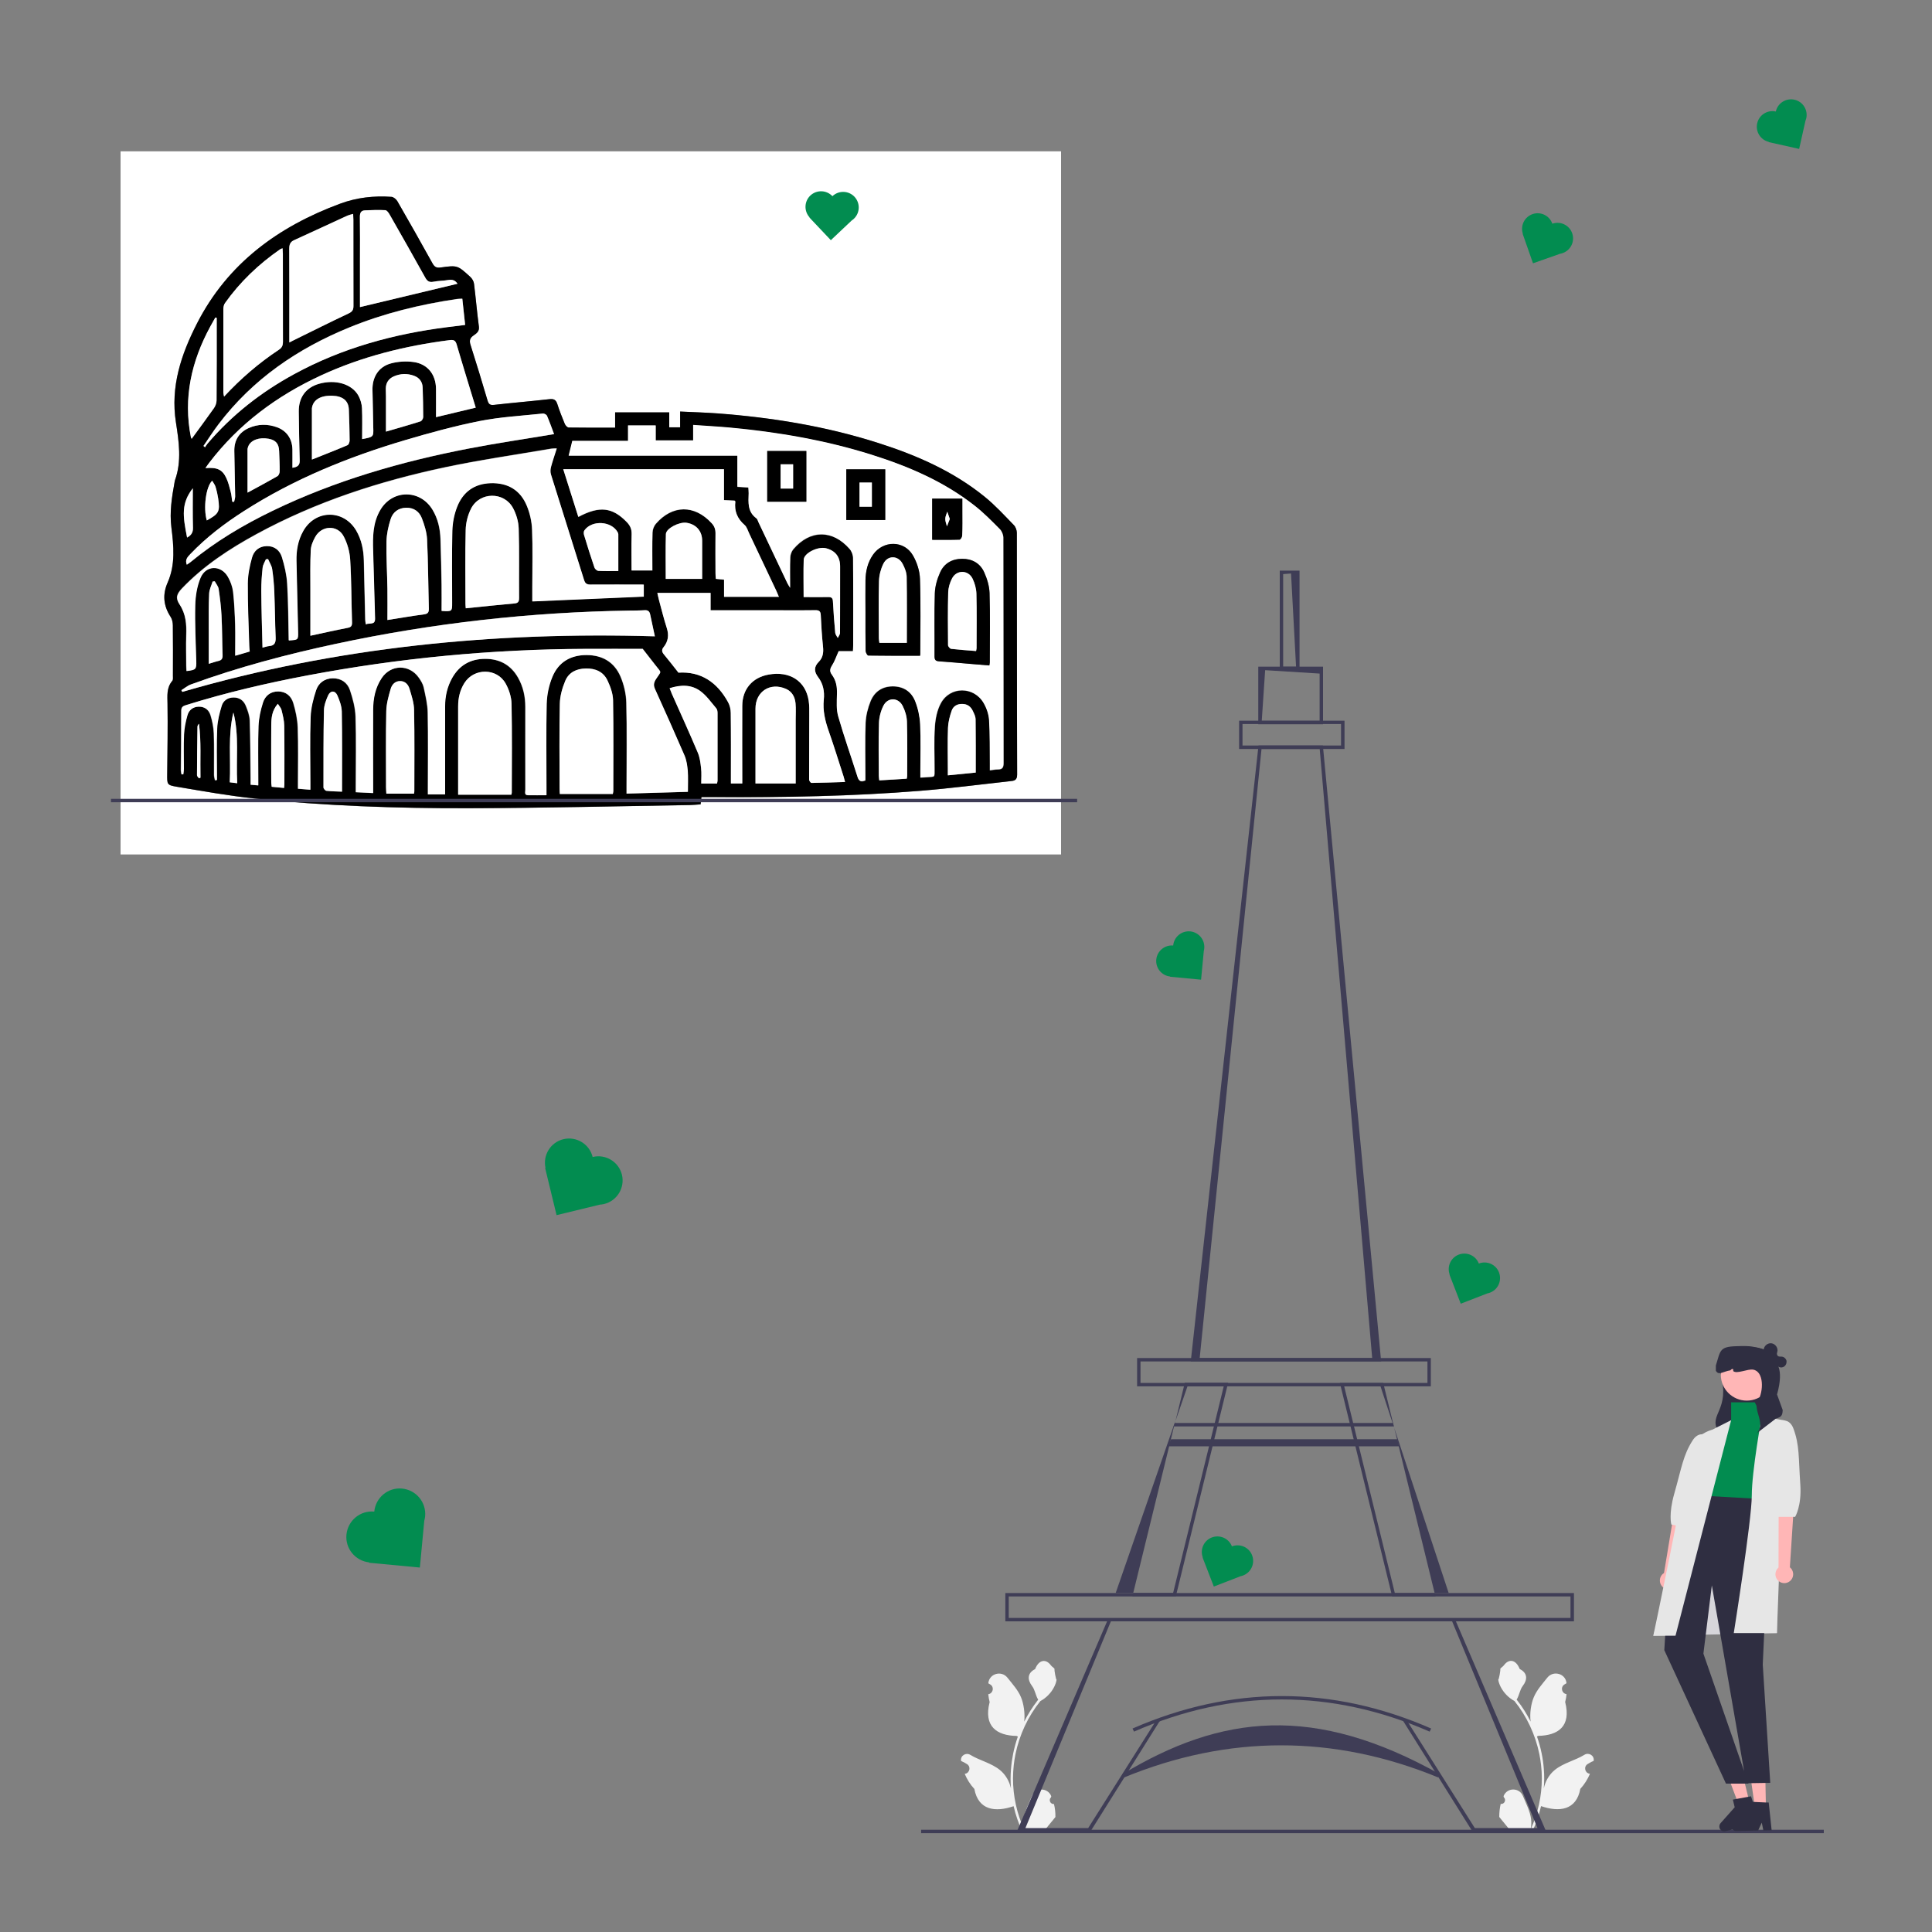 <?xml version="1.0" encoding="UTF-8"?>
<svg id="Layer_1" data-name="Layer 1" xmlns="http://www.w3.org/2000/svg" width="250" height="250" viewBox="0 0 250 250">
  <rect x="0" y="0" width="250" height="250" fill="#808080" stroke="none"/>
  <defs>
    <style>
      .cls-1 {
        fill: #000;
      }

      .cls-1, .cls-2, .cls-3, .cls-4, .cls-5, .cls-6, .cls-7, .cls-8, .cls-9 {
        stroke-width: 0px;
      }

      .cls-2 {
        fill: #3f3d56;
      }

      .cls-3 {
        fill: #f2f2f2;
      }

      .cls-4 {
        fill: #d6d5da;
      }

      .cls-5 {
        fill: #2f2e41;
      }

      .cls-6 {
        fill: #e6e6e6;
      }

      .cls-7 {
        fill: #028c50;
      }

      .cls-8 {
        fill: #ffb6b6;
      }

      .cls-9 {
        fill: #fff;
      }
    </style>
  </defs>
  <g>
    <path class="cls-9" d="M15.6,110.57V19.58h121.7v90.99H15.6ZM79.6,55.35c-2.07,0-4.04.01-6.02-.02-.17,0-.42-.26-.5-.46-.35-.85-.7-1.7-.97-2.58-.18-.56-.46-.7-1.03-.63-2.39.27-4.78.47-7.17.74-.52.06-.69-.11-.83-.57-.71-2.39-1.43-4.78-2.19-7.16-.17-.55-.13-.9.36-1.24.38-.27.8-.52.71-1.17-.24-1.84-.39-3.7-.63-5.54-.04-.31-.24-.66-.48-.88-1.65-1.51-1.66-1.52-3.84-1.22-.53.07-.79-.07-1.05-.53-1.49-2.7-3.01-5.38-4.55-8.05-.15-.26-.49-.54-.76-.56-2.27-.15-4.48.09-6.66.89-8.02,2.97-14.54,7.74-18.5,15.48-2.05,3.99-3.46,8.16-2.73,12.82.38,2.46.77,4.99-.12,7.47-.03.09-.05.18-.06.28-.35,1.93-.65,3.85-.41,5.82.3,2.41.54,4.82-.48,7.14-.68,1.55-.55,3,.37,4.43.2.31.29.74.3,1.12.03,2.17.02,4.33.01,6.5,0,.23.05.54-.08.68-.77.9-.63,1.93-.62,3,.04,3.01-.01,6.03-.04,9.04-.02,1.37-.05,1.45,1.29,1.67,3.32.55,6.64,1.15,9.98,1.51,9.19.97,18.42,1.28,27.65,1.26,9.56-.02,19.12-.26,28.68-.41.48,0,.96-.06,1.42-.09.05-.38.08-.65.11-.94.67,0,1.28,0,1.89,0,8.81.05,17.62-.1,26.4-.81,3.89-.32,7.77-.83,11.66-1.25.5-.05.9-.09.9-.84-.03-10.43-.02-20.86-.04-31.29,0-.34-.15-.77-.38-1-1.23-1.26-2.43-2.58-3.79-3.68-4.09-3.31-8.83-5.37-13.79-6.96-6.77-2.15-13.73-3.29-20.79-3.82-1.57-.12-3.14-.16-4.82-.24v2.04h-1.41v-1.93h-7v1.99Z"/>
    <path class="cls-1" d="M79.6,55.35v-1.99h7v1.93h1.41v-2.04c1.68.08,3.25.13,4.82.24,7.07.53,14.03,1.66,20.79,3.82,4.97,1.58,9.71,3.65,13.79,6.96,1.36,1.1,2.56,2.42,3.79,3.68.23.24.38.66.38,1,.02,10.43,0,20.86.04,31.29,0,.75-.41.79-.9.84-3.88.43-7.76.94-11.66,1.25-8.78.71-17.59.86-26.4.81-.61,0-1.22,0-1.89,0-.04.29-.07.56-.11.94-.46.03-.94.08-1.42.09-9.56.15-19.12.39-28.68.41-9.23.02-18.46-.29-27.65-1.26-3.34-.35-6.66-.95-9.98-1.51-1.34-.22-1.3-.3-1.29-1.67.03-3.01.09-6.03.04-9.04-.01-1.07-.15-2.1.62-3,.12-.14.08-.45.08-.68,0-2.17.02-4.33-.01-6.5,0-.38-.09-.81-.3-1.12-.92-1.42-1.06-2.87-.37-4.43,1.02-2.32.78-4.73.48-7.14-.25-1.97.06-3.9.41-5.82.02-.09.03-.19.06-.28.89-2.47.5-5,.12-7.47-.73-4.66.69-8.82,2.73-12.82,3.97-7.75,10.49-12.51,18.5-15.48,2.17-.81,4.38-1.05,6.66-.89.27.02.61.31.76.56,1.54,2.67,3.06,5.36,4.55,8.05.26.47.52.61,1.05.53,2.18-.3,2.19-.29,3.84,1.22.24.22.44.57.48.88.23,1.84.38,3.7.63,5.54.09.65-.33.9-.71,1.17-.49.34-.54.7-.36,1.24.76,2.38,1.48,4.76,2.19,7.16.14.46.31.63.83.57,2.39-.27,4.78-.47,7.17-.74.57-.06.85.07,1.03.63.28.87.62,1.73.97,2.58.08.19.33.46.5.46,1.98.03,3.95.02,6.02.02ZM128.08,99.71c.42-.05.74-.12,1.06-.12.57,0,.74-.23.74-.81-.02-9.72,0-19.45-.03-29.17,0-.38-.18-.85-.45-1.11-1.04-1.05-2.09-2.12-3.25-3.03-3.98-3.13-8.56-5.09-13.35-6.6-5.98-1.88-12.12-2.93-18.35-3.51-1.54-.14-3.09-.22-4.73-.34v2h-4.85v-1.94h-3.58v2h-7.21c-.16.66-.31,1.24-.47,1.91h21.83v4.03c.51.03.95.06,1.42.09.01.28.04.51.04.74-.04,1.2-.16,2.41,1,3.25.14.1.18.32.26.49,1.25,2.64,2.5,5.28,3.75,7.91.07.15.17.28.35.59,0-1.45-.03-2.7.02-3.94.01-.36.17-.79.4-1.06,2.16-2.54,5.07-2.56,7.28-.03.26.3.44.78.45,1.18.03,3.77.02,7.53.02,11.3,0,.23-.02.45-.04.75h-1.84c-.33.73-.52,1.34-.86,1.85-.29.44-.33.78-.02,1.2.56.75.69,1.6.66,2.53-.03.96-.1,1.97.16,2.87.75,2.62,1.67,5.2,2.49,7.8.18.57.44.71,1.02.47,0-.24,0-.5,0-.75,0-2.24-.06-4.48.03-6.71.04-.94.28-1.91.64-2.79.5-1.23,1.49-1.92,2.87-1.92,1.4,0,2.43.7,2.92,1.96.36.92.58,1.95.63,2.94.09,2.02.03,4.05.03,6.07v.84c.31-.02.54-.03.77-.05,1.18-.1,1.05.1,1.06-1.1,0-1.81-.08-3.63.04-5.44.07-1.03.28-2.14.77-3.03,1.2-2.23,4.28-2.22,5.55-.02.38.65.65,1.44.7,2.19.12,1.88.07,3.76.1,5.65,0,.27,0,.55,0,.9ZM83.18,83.97c-2.32,0-4.91,0-7.5,0-12.09.05-24.07,1.19-35.95,3.44-5.28,1-10.5,2.22-15.63,3.82-.37.12-.67.21-.67.73,0,2.57-.04,5.13-.05,7.7,0,.18.05.37.08.55.08,0,.15,0,.23,0,.02-.23.07-.47.07-.7,0-1.48-.05-2.97.02-4.45.04-.83.21-1.68.44-2.48.19-.67.71-1.11,1.46-1.13.79-.02,1.33.42,1.54,1.12.23.75.39,1.55.42,2.34.06,1.79.01,3.58.03,5.37,0,.23.08.47.12.7.08-.01.17-.02.25-.04,0-.24,0-.49,0-.73,0-1.98-.06-3.96.03-5.93.05-.99.3-1.99.59-2.95.2-.66.78-1.06,1.52-1.07.77-.01,1.32.39,1.6,1.07.24.6.48,1.25.51,1.89.09,2.49.08,4.99.11,7.48,0,.27,0,.54,0,.85.37.03.64.06.99.09,0-.34,0-.6,0-.85,0-2.28-.06-4.57.03-6.85.04-1.02.27-2.05.58-3.02.28-.88.97-1.45,1.97-1.44,1.01,0,1.68.6,1.95,1.48.31,1.02.54,2.1.58,3.17.08,2.37.03,4.76.03,7.13,0,.25,0,.51,0,.81.55.05,1.03.08,1.6.13,0-.36,0-.63,0-.91,0-2.83-.07-5.65.03-8.47.04-1.17.34-2.37.71-3.49.31-.94,1.09-1.54,2.15-1.55,1.09-.02,1.91.55,2.24,1.53.37,1.1.68,2.27.72,3.42.1,2.99.03,5.98.03,8.97,0,.25,0,.51,0,.82.78.04,1.49.07,2.24.11,0-.37,0-.63,0-.89,0-3.3-.01-6.59,0-9.89,0-1.46.29-2.86,1.11-4.1,1.19-1.78,3.58-1.81,4.81-.05.27.38.53.81.63,1.25.23,1.07.5,2.17.52,3.26.07,3.25.02,6.5.02,9.75,0,.27,0,.54,0,.84h2.22c0-.32,0-.59,0-.87,0-3.51,0-7.02,0-10.52,0-1.3.28-2.53.91-3.66.93-1.67,2.38-2.49,4.29-2.49,1.88,0,3.32.8,4.25,2.43.67,1.17.95,2.45.94,3.79,0,3.58,0,7.16,0,10.74,0,.27-.15.68.35.69.77.01,1.54,0,2.38,0,0-.4,0-.68,0-.96,0-3.63-.06-7.25.03-10.88.03-1.17.29-2.4.74-3.48.78-1.89,2.34-2.82,4.41-2.82,2.07,0,3.62.92,4.42,2.81.44,1.04.71,2.21.74,3.34.09,3.62.03,7.25.03,10.88,0,.27,0,.55,0,.9,2.68-.08,5.26-.15,7.93-.23,0-.97.05-1.87-.02-2.75-.05-.66-.16-1.36-.42-1.96-1.23-2.88-2.51-5.73-3.81-8.58-.23-.5-.17-.85.12-1.29.72-1.13.77-.71-.08-1.82-.48-.62-.96-1.23-1.63-2.09ZM37.37,82.85c1.2-.07,1.2-.07,1.18-1.11-.07-3.06-.14-6.12-.21-9.18-.03-1.37.21-2.68.88-3.88,1.57-2.78,5.23-2.81,6.85-.05.7,1.19.96,2.5.99,3.86.06,2.56.12,5.13.18,7.69,0,.18.05.35.08.6.46-.27,1.22.16,1.19-.8-.1-2.92-.15-5.83-.25-8.75-.06-1.83-.04-3.63.93-5.27,1.56-2.65,5.14-2.68,6.74-.05.72,1.18,1,2.48,1.05,3.84.06,1.98.1,3.95.14,5.93.02,1.12,0,2.24,0,3.35,1.36.08,1.36.07,1.36-1.07,0-3.11-.05-6.22.03-9.32.03-1.04.24-2.12.62-3.08.75-1.92,2.2-2.99,4.33-3.06,2.23-.07,3.85.89,4.69,2.93.4.96.64,2.03.68,3.07.1,2.44.03,4.9.03,7.34,0,.65,0,1.31,0,1.96,4.85-.21,9.64-.41,14.42-.62v-1.56c-2.35,0-4.64-.01-6.92,0-.46,0-.66-.15-.8-.58-1.42-4.56-2.87-9.11-4.29-13.67-.09-.29-.07-.65,0-.95.21-.79.48-1.56.75-2.42-.32.02-.56,0-.78.05-4.55.78-9.12,1.44-13.63,2.39-8.51,1.8-16.74,4.47-24.41,8.64-3.53,1.92-6.87,4.11-9.67,7.04-.7.74-.86,1.25-.31,2.08.82,1.24.91,2.56.86,3.97-.05,1.32-.01,2.64,0,3.96,0,.23.02.45.03.68,1.23-.15,1.28-.22,1.26-1.31-.06-2.4-.19-4.8-.13-7.2.03-1.2.23-2.46.69-3.56.7-1.66,2.66-1.67,3.55-.1.33.58.58,1.26.66,1.92.17,1.45.23,2.91.27,4.36.04,1.26,0,2.52,0,3.91.78-.23,1.35-.39,1.88-.55-.02-.3-.05-.53-.06-.76-.07-2.68-.2-5.36-.19-8.05,0-1.11.24-2.24.54-3.32.24-.88.9-1.49,1.91-1.51,1.01-.02,1.7.56,1.97,1.44.34,1.11.61,2.28.68,3.43.15,2.42.14,4.84.2,7.31ZM87.79,87.04c2.92-.18,5.01,1.25,6.42,3.82.23.41.34.93.35,1.4.03,2.75.02,5.51.02,8.26v.86h1.47c0-.29,0-.55,0-.8,0-3.08-.01-6.17,0-9.25.01-2.15,1.3-3.66,3.41-4.04,2.73-.49,4.79.83,5.18,3.37.1.62.08,1.26.08,1.9,0,2.78-.03,5.55-.02,8.33,0,.15.2.42.3.42,1.43-.02,2.85-.07,4.35-.12-.07-.29-.12-.48-.18-.68-.64-1.97-1.25-3.95-1.93-5.9-.47-1.33-.78-2.66-.64-4.07.11-1.07-.08-2.06-.74-2.93-.53-.7-.55-1.33.09-1.97.54-.54.63-1.2.55-1.94-.14-1.36-.24-2.72-.29-4.08-.02-.53-.22-.67-.72-.66-1.43.03-2.86.01-4.29.01-2.8,0-5.6,0-8.41,0-.25,0-.5,0-.84,0v-2.25h-6.89c.08.35.13.62.2.88.33,1.22.64,2.45,1.02,3.66.3.93.19,1.74-.42,2.49-.26.33-.22.61.05.93.63.75,1.22,1.53,1.88,2.36ZM100.79,77.22c-.14-.32-.23-.54-.32-.75-1.17-2.47-2.33-4.94-3.5-7.4-.18-.38-.3-.85-.6-1.11-.95-.82-1.36-1.81-1.2-3.04,0-.03-.05-.07-.1-.12-.42-.02-.86-.04-1.37-.06v-4h-20.8c.66,2.11,1.3,4.13,1.95,6.17,2.75-1.47,4.43-1.26,6.29.69.44.46.63.93.61,1.57-.04,1.55-.01,3.09-.01,4.67h2.69c0-1.68-.03-3.3.02-4.92.01-.38.18-.84.43-1.12,2.14-2.48,5-2.49,7.21-.09.36.39.52.79.51,1.32-.03,1.72-.01,3.44,0,5.16,0,.25.03.49.05.74.38.04.68.07,1.06.1v2.22h7.1ZM23.47,89.31c.04.07.07.15.11.22,19.96-5.81,40.37-7.81,61.15-7.19-.22-1.01-.41-1.93-.61-2.85-.08-.37-.28-.55-.7-.53-.66.04-1.32.04-1.98.05-12.8.19-25.46,1.61-37.98,4.3-6.36,1.36-12.64,3.02-18.75,5.25-.45.16-.83.5-1.25.75ZM61.56,52.75c-.85-2.78-1.68-5.47-2.47-8.18-.16-.53-.39-.62-.9-.56-5.78.74-11.38,2.12-16.68,4.58-5.69,2.63-10.6,6.26-14.43,11.28-.16.21-.3.42-.5.7,1.54-.12,2.2.19,2.72,1.32.25.55.4,1.15.55,1.74.11.42.13.86.2,1.29.08,0,.16.02.24.02.05-.24.14-.48.14-.71-.03-1.95-.08-3.9-.11-5.86-.02-1.39.61-2.41,1.86-2.98,1.18-.53,2.43-.55,3.65-.11,1.27.46,1.98,1.51,2.01,2.87.01.78,0,1.57,0,2.38.74-.1.96-.39.94-.97-.07-2.09-.09-4.19-.12-6.28-.03-1.84.91-3.13,2.63-3.62,2.11-.6,4.25.01,5.09,1.54.26.48.43,1.06.46,1.6.06,1.33.02,2.66.02,4.02,1.48-.28,1.48-.29,1.44-1.49-.05-1.6-.05-3.2-.1-4.8-.06-1.68.76-3.06,2.37-3.5.94-.26,2.01-.32,2.98-.18,1.82.27,2.85,1.62,2.87,3.47.01,1.19,0,2.38,0,3.66,1.81-.43,3.42-.82,5.14-1.23ZM71.7,56.17c-.3-.8-.58-1.59-.91-2.36-.06-.15-.36-.31-.53-.29-2.74.29-5.5.43-8.19.97-3.25.64-6.46,1.52-9.64,2.47-7.34,2.18-14.39,5.03-20.86,9.18-2.5,1.6-4.86,3.39-6.92,5.55-.36.37-.74.74-.47,1.39.16-.12.32-.21.46-.32,3.25-2.69,6.85-4.82,10.63-6.65,8.09-3.91,16.64-6.37,25.43-8.07,3.62-.7,7.28-1.24,11.01-1.86ZM79.3,102.74c.03-.19.06-.28.06-.37,0-3.93.04-7.85-.03-11.78-.02-.86-.35-1.75-.72-2.54-.53-1.12-1.55-1.57-2.79-1.55-1.22.02-2.22.5-2.68,1.61-.39.93-.68,1.97-.7,2.97-.08,3.67-.03,7.34-.03,11,0,.23.02.46.03.66h6.86ZM37.44,44.31c.28-.14.43-.22.57-.29,2.36-1.16,4.71-2.34,7.09-3.46.49-.23.64-.47.63-.99-.02-3.72-.01-7.43-.01-11.15,0-.23-.02-.45-.03-.74-.3.08-.53.12-.74.22-2.3,1.06-4.6,2.13-6.91,3.18-.51.23-.62.59-.62,1.12.02,3.76.01,7.53.01,11.29,0,.23,0,.46,0,.82ZM66.18,102.83c.02-.13.05-.2.05-.27,0-3.83.05-7.67-.03-11.5-.02-.88-.33-1.83-.76-2.6-1.13-2.04-4.1-2.05-5.34-.07-.58.92-.81,1.95-.81,3.03,0,2.85,0,5.69,0,8.54,0,.94,0,1.88,0,2.88h6.9ZM36.56,32.13c-.15.06-.24.08-.31.13-2.77,1.92-5.18,4.21-7.13,6.96-.15.21-.21.52-.21.79-.01,3.6,0,7.2,0,10.79,0,.14.05.28.09.52,2.18-2.35,4.51-4.35,7.09-6.06.41-.27.54-.57.53-1.04-.02-3.79,0-7.57-.01-11.36,0-.23-.02-.45-.04-.73ZM60.27,78.72c2.13-.22,4.18-.45,6.24-.62.52-.04.67-.21.66-.72-.02-2.99.05-5.98-.05-8.96-.03-.9-.31-1.88-.74-2.68-1.17-2.14-4.3-2.1-5.42.07-.43.83-.68,1.83-.7,2.76-.08,3.17-.03,6.35-.03,9.53,0,.18.02.37.04.63ZM59.82,38.64c-.28.02-.49.01-.7.04-4.77.71-9.43,1.84-13.9,3.67-6.71,2.74-12.52,6.7-16.94,12.53-.69.91-1.3,1.87-1.95,2.81.07.06.13.11.2.17.1-.15.19-.3.3-.44,3.16-3.73,6.95-6.68,11.23-9.02,6.21-3.39,12.9-5.2,19.87-6.09.74-.09,1.47-.18,2.26-.28-.13-1.17-.24-2.24-.37-3.41ZM46.58,39.73c4.26-1.02,8.45-2.02,12.62-3.02-.23-.36-.58-.59-1.16-.49-.65.12-1.32.1-1.96.23-.53.1-.8-.07-1.05-.53-1.52-2.74-3.06-5.46-4.62-8.18-.13-.22-.36-.54-.55-.55-.87-.05-1.74-.02-2.61.02-.51.02-.69.29-.68.83.03,1.91.01,3.81.01,5.72,0,2.02,0,4.05,0,5.96ZM50.13,80.23c1.71-.27,3.21-.54,4.73-.73.52-.07.65-.26.64-.76-.09-2.99-.09-5.98-.23-8.96-.04-.92-.34-1.85-.67-2.71-.33-.87-1.05-1.39-2.03-1.37-1.02.02-1.73.57-2.02,1.49-.29.93-.52,1.92-.53,2.88-.04,2.04.08,4.09.12,6.14.02,1.31,0,2.62,0,4.02ZM40.16,82.26c1.78-.38,3.29-.72,4.81-1.02.46-.09.6-.26.59-.73-.09-2.7-.07-5.41-.24-8.1-.06-1.02-.37-2.1-.84-3.01-.8-1.51-2.83-1.44-3.67.05-.29.52-.56,1.13-.59,1.71-.08,1.71-.04,3.42-.05,5.13,0,1.94,0,3.89,0,5.96ZM102.96,101.38v-.85c0-2.45,0-4.9,0-7.35,0-.73.05-1.46-.02-2.18-.08-.8-.43-1.5-1.23-1.85-2.04-.9-3.95.33-3.95,2.55,0,2.97,0,5.93,0,8.9,0,.25,0,.5,0,.79h5.2ZM53.58,102.7c.02-.13.04-.22.04-.31,0-3.51.04-7.01-.03-10.52-.02-.92-.33-1.84-.59-2.73-.17-.55-.56-1.01-1.22-1.01-.67,0-1.07.47-1.22,1.01-.27.94-.55,1.91-.57,2.88-.07,3.29-.03,6.59-.03,9.88,0,.25.02.49.04.8h3.59ZM92.78,101.39c.03-.15.07-.26.07-.37,0-2.92,0-5.83,0-8.75,0-.2-.04-.46-.16-.6-.65-.76-1.24-1.62-2.03-2.21-1.18-.89-2.57-.86-4.01-.4.11.28.19.5.28.71,1.12,2.54,2.28,5.06,3.36,7.62.26.63.35,1.34.43,2.03.07.64.02,1.3.02,1.98h2.04ZM28.04,41.12c-.06-.01-.11-.02-.17-.03-.22.39-.44.77-.65,1.16-2.44,4.49-3.53,9.23-2.51,14.33.01.08.07.14.1.2.97-1.33,1.94-2.63,2.87-3.95.2-.28.35-.67.35-1.01.03-3.39.02-6.77.02-10.16v-.54ZM117.33,100.76c.03-.16.05-.25.05-.34,0-2.35.04-4.7-.03-7.05-.02-.68-.24-1.4-.55-2.01-.56-1.13-1.94-1.15-2.5-.02-.33.67-.54,1.47-.57,2.22-.07,2.28-.03,4.56-.02,6.84,0,.18.04.36.06.59,1.22-.08,2.38-.15,3.55-.22ZM40.36,59.46c1.69-.67,3.15-1.24,4.6-1.86.16-.07.28-.4.28-.61,0-1.34-.05-2.68-.1-4.02-.04-1.12-.78-1.72-2.12-1.77-1.55-.05-2.53.55-2.66,1.63,0,.05,0,.09,0,.14,0,2.11,0,4.23,0,6.48ZM103.99,77.26c1.14,0,2.17.02,3.2,0,.42,0,.57.14.59.56.07,1.36.18,2.72.3,4.08.02.23.21.44.33.65.1-.22.29-.44.29-.66.02-2.87.01-5.74.01-8.61,0-1.24-.63-2.04-1.84-2.34-1.05-.26-2.84.63-2.87,1.49-.05,1.57-.01,3.14-.01,4.83ZM90.85,74.91c0-.29,0-.54,0-.8,0-1.39,0-2.77,0-4.16,0-1.24-.78-2.13-2.03-2.31-.94-.14-2.64.74-2.66,1.46-.05,1.92-.02,3.84-.02,5.8h4.7ZM126.26,99.97c0-2.37.02-4.64-.02-6.92,0-.36-.2-.72-.36-1.06-.26-.55-.7-.88-1.32-.9-.66-.02-1.2.27-1.41.86-.25.72-.46,1.49-.48,2.24-.07,1.78-.02,3.57-.02,5.36v.78c1.27-.13,2.43-.24,3.61-.36ZM49.94,55.86c1.65-.48,3.07-.88,4.48-1.33.16-.05.35-.36.35-.55,0-1.27-.03-2.54-.07-3.8-.02-.76-.42-1.3-1.12-1.55-.87-.32-1.76-.29-2.61.08-.69.3-1.05.85-1.04,1.61,0,.33.02.66.02.99,0,1.47,0,2.95,0,4.56ZM44.25,102.44c0-3.55.03-6.96-.03-10.36-.01-.7-.28-1.43-.57-2.09-.29-.67-.9-.67-1.2,0-.28.61-.53,1.29-.54,1.95-.07,3.32-.06,6.64-.06,9.95,0,.15.22.43.37.44.65.08,1.3.08,2.02.11ZM32.03,63.74c1.45-.79,2.67-1.43,3.87-2.13.17-.1.29-.41.29-.63,0-.87-.04-1.74-.07-2.61-.03-.95-.43-1.43-1.35-1.6-1.23-.23-2.32.18-2.64.97-.05.13-.1.27-.1.41,0,1.8,0,3.61,0,5.58ZM80.01,73.89c0-1.65,0-3.2,0-4.75,0-.09-.04-.18-.08-.26-.8-1.47-3.33-1.62-4.31-.25-.1.14-.1.4-.05.58.43,1.42.87,2.83,1.35,4.23.06.19.33.42.51.43.82.05,1.64.02,2.58.02ZM33.97,83.81c.36-.09.6-.18.85-.2.73-.06.87-.46.84-1.13-.09-1.95-.1-3.9-.17-5.84-.04-1.01-.13-2.01-.28-3.01-.07-.44-.35-.86-.53-1.28-.09,0-.18.02-.28.03-.15.35-.38.7-.42,1.07-.11,1-.19,2.01-.18,3.01.02,2.42.1,4.83.16,7.36ZM36.76,101.96c.02-.21.04-.32.04-.44,0-2.54.02-5.09-.02-7.63-.01-.67-.19-1.35-.35-2.01-.06-.26-.28-.49-.48-.81-.76.88-.84,1.82-.85,2.76-.03,2.47-.01,4.94,0,7.42,0,.18.04.36.06.56.54.05,1.03.09,1.6.15ZM27.01,85.9c.57-.17.9-.29,1.25-.37.42-.09.56-.31.55-.74-.06-1.72-.05-3.44-.14-5.15-.06-1.15-.2-2.29-.37-3.43-.05-.35-.33-.66-.5-.99-.09,0-.19.02-.28.03-.16.52-.43,1.04-.45,1.57-.07,1.52-.05,3.05-.05,4.58,0,1.45,0,2.9,0,4.5ZM30.2,92.2c-.73,2.99-.31,6.01-.47,9.03.36.04.6.07.97.12-.18-3.11.28-6.15-.5-9.15ZM27.46,62.21c-.82.76-1.17,3.56-.7,5.14,1.58-.87,1.73-1.14,1.47-2.85-.07-.51-.19-1.01-.34-1.5-.08-.27-.28-.51-.43-.78ZM24.95,63.18c-1.52,1.96-1.3,3.57-.74,6.38.51-.28.78-.63.76-1.27-.05-1.71-.02-3.42-.02-5.11ZM25.73,100.7l.21-.07c-.05-2.32.11-4.65-.19-6.98-.13.13-.2.26-.2.4-.03,2.09-.05,4.18-.06,6.26,0,.13.16.25.24.38Z"/>
    <path class="cls-9" d="M128.08,99.71c0-.35,0-.62,0-.9-.02-1.88.02-3.77-.1-5.65-.05-.74-.32-1.54-.7-2.19-1.26-2.19-4.35-2.21-5.55.02-.48.89-.7,2-.77,3.03-.12,1.8-.03,3.62-.04,5.44,0,1.21.12,1-1.06,1.1-.23.02-.45.03-.77.05v-.84c0-2.02.07-4.05-.03-6.07-.05-.99-.27-2.01-.63-2.94-.49-1.26-1.51-1.97-2.92-1.96-1.37,0-2.37.7-2.87,1.92-.35.88-.6,1.85-.64,2.79-.09,2.23-.03,4.47-.03,6.71,0,.25,0,.51,0,.75-.58.24-.85.1-1.02-.47-.82-2.6-1.74-5.18-2.49-7.8-.26-.9-.19-1.91-.16-2.87.03-.93-.1-1.78-.66-2.53-.31-.41-.27-.75.02-1.2.34-.52.53-1.13.86-1.85h1.84c.02-.3.04-.52.04-.75,0-3.77.02-7.53-.02-11.3,0-.4-.18-.88-.45-1.18-2.2-2.52-5.12-2.51-7.28.03-.23.27-.39.7-.4,1.06-.05,1.24-.02,2.49-.02,3.94-.18-.3-.28-.44-.35-.59-1.25-2.64-2.5-5.27-3.75-7.91-.08-.17-.13-.4-.26-.49-1.16-.84-1.04-2.05-1-3.25,0-.23-.02-.46-.04-.74-.47-.03-.91-.06-1.42-.09v-4.03h-21.83c.17-.67.31-1.25.47-1.91h7.21v-2h3.58v1.94h4.85v-2c1.64.12,3.19.2,4.73.34,6.23.58,12.37,1.63,18.35,3.51,4.79,1.51,9.37,3.47,13.35,6.6,1.16.91,2.21,1.98,3.25,3.03.26.26.45.74.45,1.11.02,9.72.01,19.45.03,29.17,0,.58-.17.81-.74.81-.32,0-.64.07-1.06.12ZM119.06,84.85s.03-.1.03-.19c0-3.25.07-6.5-.04-9.74-.04-1.03-.4-2.16-.92-3.05-1.15-1.96-3.85-1.95-5.15-.08-.7,1-.96,2.14-.98,3.34-.02,1.39,0,2.78,0,4.17,0,1.65-.01,3.29.02,4.94,0,.21.22.6.34.6,2.21.04,4.42.03,6.71.03ZM128.01,86.11c.03-.18.06-.29.06-.41,0-2.99.06-5.98-.03-8.97-.03-.91-.32-1.86-.7-2.7-.53-1.16-1.56-1.74-2.85-1.73-1.3,0-2.32.59-2.84,1.75-.38.84-.66,1.79-.69,2.7-.09,2.73-.02,5.46-.04,8.19,0,.46.16.6.61.63,1.39.09,2.77.23,4.15.34.77.06,1.53.12,2.32.19ZM114.55,67.29v-6.56h-5.04v6.56h5.04ZM99.28,58.36v6.56h5.06v-6.56h-5.06ZM120.63,64.52v5.33c1.22,0,2.39.02,3.55-.02.12,0,.32-.35.33-.54.03-1.06.02-2.11.02-3.17,0-.53,0-1.05,0-1.6h-3.89Z"/>
    <path class="cls-9" d="M83.18,83.97c.67.86,1.15,1.47,1.63,2.09.85,1.11.81.69.08,1.82-.29.45-.34.8-.12,1.29,1.29,2.85,2.57,5.71,3.81,8.58.26.6.36,1.3.42,1.96.07.88.02,1.78.02,2.75-2.67.08-5.25.15-7.93.23,0-.36,0-.63,0-.9,0-3.63.06-7.25-.03-10.88-.03-1.12-.3-2.3-.74-3.34-.8-1.89-2.35-2.81-4.42-2.81-2.07,0-3.63.93-4.41,2.82-.45,1.08-.71,2.31-.74,3.48-.09,3.62-.03,7.25-.03,10.88,0,.28,0,.56,0,.96-.84,0-1.61.01-2.38,0-.51,0-.35-.42-.35-.69,0-3.58-.01-7.16,0-10.74,0-1.35-.28-2.62-.94-3.79-.93-1.64-2.37-2.43-4.25-2.43-1.91,0-3.35.82-4.29,2.49-.63,1.13-.91,2.36-.91,3.66,0,3.51,0,7.02,0,10.52,0,.28,0,.55,0,.87h-2.22c0-.29,0-.57,0-.84,0-3.25.04-6.5-.02-9.75-.02-1.09-.29-2.18-.52-3.26-.1-.44-.36-.87-.63-1.25-1.23-1.76-3.61-1.74-4.81.05-.83,1.24-1.1,2.64-1.11,4.1-.02,3.3,0,6.59,0,9.89,0,.26,0,.51,0,.89-.76-.04-1.47-.07-2.24-.11,0-.31,0-.57,0-.82,0-2.99.07-5.98-.03-8.97-.04-1.15-.35-2.32-.72-3.42-.33-.98-1.14-1.55-2.24-1.53-1.06.02-1.84.61-2.15,1.55-.37,1.12-.67,2.32-.71,3.49-.1,2.82-.03,5.65-.03,8.47,0,.28,0,.55,0,.91-.57-.05-1.05-.09-1.6-.13,0-.31,0-.56,0-.81,0-2.38.06-4.76-.03-7.13-.04-1.06-.27-2.14-.58-3.17-.27-.88-.94-1.47-1.95-1.48-1,0-1.69.56-1.97,1.44-.31.97-.54,2.01-.58,3.02-.08,2.28-.03,4.57-.03,6.85,0,.25,0,.51,0,.85-.35-.03-.62-.06-.99-.09,0-.3,0-.58,0-.85-.03-2.49-.03-4.99-.11-7.48-.02-.64-.26-1.29-.51-1.89-.28-.68-.83-1.08-1.6-1.07-.74.01-1.32.41-1.52,1.07-.29.95-.55,1.95-.59,2.95-.09,1.97-.03,3.95-.03,5.93,0,.24,0,.49,0,.73-.08.01-.17.02-.25.04-.04-.23-.12-.47-.12-.7-.01-1.79.04-3.58-.03-5.37-.03-.79-.19-1.59-.42-2.34-.21-.7-.75-1.14-1.54-1.12-.76.02-1.27.45-1.46,1.13-.23.8-.4,1.65-.44,2.48-.07,1.48-.02,2.97-.02,4.45,0,.23-.04.47-.07.7-.08,0-.15,0-.23,0-.03-.18-.08-.37-.08-.55.02-2.57.06-5.13.05-7.7,0-.52.29-.61.67-.73,5.13-1.6,10.35-2.82,15.63-3.82,11.88-2.25,23.86-3.39,35.95-3.44,2.59-.01,5.18,0,7.5,0Z"/>
    <path class="cls-9" d="M37.37,82.85c-.06-2.47-.05-4.9-.2-7.31-.07-1.16-.34-2.32-.68-3.43-.27-.88-.96-1.46-1.97-1.44-1.01.02-1.67.62-1.91,1.51-.3,1.08-.53,2.21-.54,3.32-.02,2.68.11,5.36.19,8.05,0,.23.03.46.06.76-.53.15-1.11.32-1.88.55,0-1.39.03-2.65,0-3.91-.05-1.46-.11-2.92-.27-4.36-.08-.66-.33-1.34-.66-1.92-.89-1.57-2.85-1.56-3.55.1-.46,1.09-.66,2.36-.69,3.56-.06,2.4.07,4.8.13,7.2.03,1.09-.03,1.16-1.26,1.31-.01-.23-.03-.46-.03-.68,0-1.32-.04-2.64,0-3.96.05-1.4-.04-2.73-.86-3.97-.55-.83-.39-1.34.31-2.08,2.8-2.93,6.14-5.12,9.67-7.04,7.68-4.18,15.91-6.84,24.41-8.64,4.51-.96,9.08-1.61,13.63-2.39.22-.04.46-.03.78-.05-.27.86-.54,1.63-.75,2.42-.08.3-.09.66,0,.95,1.42,4.56,2.87,9.11,4.29,13.67.14.43.34.58.8.58,2.28-.02,4.57,0,6.92,0v1.56c-4.79.21-9.57.41-14.42.62,0-.65,0-1.31,0-1.96,0-2.45.07-4.9-.03-7.34-.04-1.03-.28-2.11-.68-3.07-.84-2.04-2.47-3-4.69-2.93-2.12.07-3.58,1.14-4.33,3.06-.38.96-.59,2.05-.62,3.08-.08,3.11-.03,6.21-.03,9.32,0,1.14,0,1.15-1.36,1.07,0-1.11.02-2.23,0-3.35-.03-1.98-.07-3.95-.14-5.93-.04-1.36-.33-2.66-1.05-3.84-1.61-2.63-5.18-2.61-6.74.05-.97,1.64-.99,3.45-.93,5.27.1,2.92.15,5.83.25,8.75.03.96-.73.53-1.19.8-.04-.25-.08-.43-.08-.6-.06-2.56-.12-5.13-.18-7.69-.03-1.36-.3-2.67-.99-3.86-1.62-2.76-5.28-2.73-6.85.05-.68,1.2-.91,2.51-.88,3.88.07,3.06.14,6.12.21,9.18.02,1.03.02,1.03-1.18,1.11Z"/>
    <path class="cls-9" d="M87.79,87.04c-.65-.82-1.25-1.61-1.88-2.36-.27-.32-.32-.6-.05-.93.61-.75.72-1.56.42-2.49-.39-1.21-.69-2.44-1.02-3.66-.07-.26-.12-.53-.2-.88h6.89v2.25c.33,0,.59,0,.84,0,2.8,0,5.6,0,8.41,0,1.43,0,2.86.02,4.29-.01.51-.01.7.13.72.66.06,1.36.15,2.73.29,4.08.08.75-.02,1.41-.55,1.94-.64.64-.62,1.27-.09,1.97.66.86.85,1.86.74,2.93-.15,1.41.17,2.74.64,4.07.69,1.95,1.29,3.93,1.93,5.9.06.19.1.39.18.68-1.5.05-2.93.1-4.35.12-.1,0-.3-.28-.3-.42,0-2.78.02-5.55.02-8.33,0-.63.02-1.28-.08-1.9-.39-2.54-2.45-3.86-5.18-3.37-2.11.38-3.4,1.89-3.41,4.04-.02,3.08,0,6.17,0,9.25,0,.25,0,.51,0,.8h-1.47v-.86c0-2.75.02-5.51-.02-8.26,0-.47-.12-.99-.35-1.4-1.41-2.57-3.5-4-6.42-3.82Z"/>
    <path class="cls-9" d="M100.79,77.22h-7.1v-2.22c-.38-.04-.68-.07-1.06-.1-.02-.24-.05-.49-.05-.74,0-1.72-.02-3.44,0-5.16,0-.53-.14-.93-.51-1.32-2.21-2.4-5.07-2.38-7.21.09-.25.29-.42.74-.43,1.12-.05,1.62-.02,3.24-.02,4.92h-2.69c0-1.57-.03-3.12.01-4.67.02-.64-.17-1.11-.61-1.57-1.87-1.94-3.54-2.15-6.29-.69-.64-2.04-1.28-4.06-1.95-6.17h20.8v4c.51.02.95.04,1.37.06.04.05.1.09.1.12-.16,1.24.26,2.22,1.2,3.04.3.26.41.73.6,1.11,1.17,2.47,2.34,4.94,3.5,7.4.1.21.18.42.32.75Z"/>
    <path class="cls-9" d="M23.47,89.31c.41-.25.8-.59,1.25-.75,6.12-2.23,12.39-3.89,18.75-5.25,12.52-2.68,25.18-4.1,37.98-4.3.66-.01,1.32,0,1.98-.05.42-.03.62.16.7.53.2.92.39,1.83.61,2.85-20.78-.61-41.19,1.38-61.15,7.19-.04-.07-.07-.15-.11-.22Z"/>
    <path class="cls-9" d="M61.56,52.75c-1.72.41-3.33.8-5.14,1.23,0-1.29.01-2.48,0-3.66-.02-1.84-1.06-3.2-2.87-3.47-.97-.14-2.04-.08-2.98.18-1.61.44-2.43,1.82-2.37,3.5.05,1.6.06,3.2.1,4.8.04,1.2.04,1.21-1.44,1.49,0-1.37.04-2.7-.02-4.02-.03-.54-.2-1.12-.46-1.6-.84-1.52-2.99-2.14-5.09-1.54-1.72.49-2.66,1.78-2.63,3.62.03,2.09.06,4.19.12,6.28.02.59-.2.87-.94.97,0-.81.01-1.6,0-2.38-.03-1.36-.74-2.41-2.01-2.87-1.22-.44-2.46-.42-3.65.11-1.26.57-1.89,1.59-1.86,2.98.03,1.95.08,3.9.11,5.86,0,.24-.09.47-.14.71-.08,0-.16-.02-.24-.02-.06-.43-.09-.87-.2-1.29-.15-.59-.3-1.19-.55-1.74-.52-1.13-1.18-1.44-2.72-1.32.2-.28.34-.5.5-.7,3.83-5.01,8.74-8.65,14.43-11.28,5.3-2.45,10.9-3.84,16.68-4.58.51-.06.74.03.9.56.79,2.71,1.63,5.4,2.47,8.18Z"/>
    <path class="cls-9" d="M71.7,56.17c-3.73.63-7.39,1.16-11.01,1.86-8.79,1.69-17.34,4.16-25.43,8.07-3.78,1.83-7.38,3.96-10.63,6.65-.14.11-.29.21-.46.32-.26-.65.11-1.01.47-1.39,2.06-2.16,4.42-3.95,6.92-5.55,6.47-4.15,13.53-7.01,20.86-9.18,3.18-.94,6.39-1.82,9.64-2.47,2.69-.53,5.46-.68,8.19-.97.17-.02.46.14.53.29.33.77.61,1.57.91,2.36Z"/>
    <path class="cls-9" d="M79.3,102.74h-6.86c-.01-.2-.03-.43-.03-.66,0-3.67-.05-7.34.03-11,.02-1,.31-2.04.7-2.97.46-1.11,1.46-1.59,2.68-1.61,1.24-.02,2.26.43,2.79,1.55.37.79.7,1.69.72,2.54.07,3.93.03,7.85.03,11.78,0,.09-.03.18-.06.37Z"/>
    <path class="cls-9" d="M37.44,44.31c0-.36,0-.59,0-.82,0-3.76.01-7.53-.01-11.29,0-.53.12-.89.62-1.12,2.31-1.05,4.6-2.12,6.91-3.18.21-.09.44-.13.74-.22.01.29.03.52.03.74,0,3.72,0,7.43.01,11.15,0,.52-.14.76-.63.99-2.38,1.12-4.73,2.3-7.09,3.46-.15.07-.29.15-.57.29Z"/>
    <path class="cls-9" d="M66.18,102.83h-6.9c0-1,0-1.94,0-2.88,0-2.85,0-5.69,0-8.54,0-1.08.23-2.11.81-3.03,1.25-1.97,4.21-1.96,5.34.07.43.77.74,1.72.76,2.6.08,3.83.04,7.67.03,11.5,0,.07-.02.14-.05.27Z"/>
    <path class="cls-9" d="M36.56,32.13c.01.28.04.51.04.73,0,3.79,0,7.57.01,11.36,0,.47-.12.77-.53,1.04-2.58,1.71-4.91,3.71-7.09,6.06-.04-.24-.09-.38-.09-.52,0-3.6,0-7.2,0-10.79,0-.27.06-.58.21-.79,1.95-2.75,4.36-5.04,7.13-6.96.07-.05.16-.07.31-.13Z"/>
    <path class="cls-9" d="M60.27,78.72c-.02-.26-.04-.45-.04-.63,0-3.18-.05-6.35.03-9.53.02-.93.28-1.93.7-2.76,1.12-2.17,4.25-2.21,5.42-.07.43.8.72,1.77.74,2.68.09,2.99.02,5.98.05,8.96,0,.52-.15.68-.66.72-2.06.18-4.12.41-6.24.62Z"/>
    <path class="cls-9" d="M59.82,38.64c.13,1.17.24,2.24.37,3.41-.78.1-1.52.18-2.26.28-6.98.88-13.66,2.7-19.87,6.09-4.28,2.33-8.07,5.29-11.23,9.02-.11.13-.2.29-.3.44-.07-.06-.13-.11-.2-.17.65-.94,1.26-1.91,1.95-2.81,4.42-5.83,10.23-9.79,16.94-12.53,4.47-1.83,9.13-2.96,13.9-3.67.2-.03.41-.03.7-.04Z"/>
    <path class="cls-9" d="M46.58,39.73c0-1.91,0-3.93,0-5.96,0-1.91.02-3.81-.01-5.72,0-.54.17-.81.68-.83.87-.03,1.74-.07,2.61-.02.2.01.42.32.55.55,1.55,2.72,3.1,5.44,4.62,8.18.26.46.52.63,1.05.53.64-.13,1.31-.11,1.96-.23.58-.1.93.13,1.16.49-4.18,1-8.37,2-12.62,3.02Z"/>
    <path class="cls-9" d="M50.13,80.23c0-1.4.02-2.71,0-4.02-.03-2.05-.16-4.09-.12-6.14.02-.97.24-1.96.53-2.88.29-.92,1.01-1.47,2.02-1.49.99-.02,1.7.5,2.03,1.37.33.87.62,1.8.67,2.71.14,2.98.15,5.97.23,8.96.01.5-.12.69-.64.76-1.51.2-3.01.46-4.73.73Z"/>
    <path class="cls-9" d="M40.16,82.26c0-2.08,0-4.02,0-5.96,0-1.71-.04-3.43.05-5.13.03-.58.3-1.19.59-1.71.84-1.49,2.88-1.56,3.67-.05.48.9.78,1.98.84,3.01.17,2.7.15,5.4.24,8.1.02.48-.12.65-.59.73-1.52.29-3.03.64-4.81,1.02Z"/>
    <path class="cls-9" d="M102.96,101.38h-5.2c0-.28,0-.54,0-.79,0-2.97,0-5.93,0-8.9,0-2.22,1.91-3.45,3.95-2.55.79.35,1.15,1.05,1.23,1.85.07.72.02,1.45.02,2.18,0,2.45,0,4.9,0,7.35v.85Z"/>
    <path class="cls-9" d="M53.58,102.7h-3.59c-.01-.31-.04-.56-.04-.8,0-3.29-.04-6.59.03-9.88.02-.97.3-1.94.57-2.88.16-.54.55-1.01,1.22-1.01.67,0,1.06.46,1.22,1.01.27.89.58,1.82.59,2.73.07,3.5.03,7.01.03,10.52,0,.09-.02.18-.04.31Z"/>
    <path class="cls-9" d="M92.78,101.39h-2.04c0-.68.06-1.34-.02-1.98-.07-.69-.16-1.4-.43-2.03-1.08-2.56-2.23-5.08-3.36-7.62-.09-.21-.17-.42-.28-.71,1.44-.46,2.83-.49,4.01.4.79.59,1.38,1.45,2.03,2.21.12.14.16.4.16.6,0,2.92,0,5.83,0,8.75,0,.11-.04.23-.07.37Z"/>
    <path class="cls-9" d="M28.04,41.12v.54c0,3.39.01,6.77-.02,10.16,0,.34-.15.73-.35,1.01-.93,1.32-1.9,2.62-2.87,3.95-.03-.06-.08-.12-.1-.2-1.01-5.1.07-9.84,2.51-14.33.21-.39.43-.77.65-1.16.06.01.11.02.17.03Z"/>
    <path class="cls-9" d="M117.33,100.76c-1.17.07-2.33.15-3.55.22-.02-.23-.06-.41-.06-.59,0-2.28-.05-4.56.02-6.84.02-.75.23-1.55.57-2.22.56-1.13,1.94-1.11,2.5.02.31.61.53,1.33.55,2.01.07,2.35.03,4.7.03,7.05,0,.09-.03.18-.05.34Z"/>
    <path class="cls-9" d="M40.36,59.46c0-2.26,0-4.37,0-6.48,0-.05,0-.09,0-.14.13-1.09,1.11-1.69,2.66-1.63,1.34.05,2.07.65,2.12,1.77.05,1.34.09,2.68.1,4.02,0,.21-.12.55-.28.61-1.45.62-2.91,1.18-4.6,1.86Z"/>
    <path class="cls-9" d="M103.99,77.26c0-1.69-.04-3.26.01-4.83.03-.86,1.82-1.74,2.87-1.49,1.21.3,1.84,1.1,1.84,2.34,0,2.87,0,5.74-.01,8.61,0,.22-.19.44-.29.66-.11-.22-.3-.43-.33-.65-.13-1.36-.23-2.72-.3-4.08-.02-.42-.17-.57-.59-.56-1.03.02-2.06,0-3.2,0Z"/>
    <path class="cls-9" d="M90.85,74.91h-4.7c0-1.96-.04-3.88.02-5.8.02-.73,1.72-1.6,2.66-1.46,1.25.18,2.03,1.07,2.03,2.31,0,1.39,0,2.77,0,4.16,0,.25,0,.5,0,.8Z"/>
    <path class="cls-9" d="M126.26,99.97c-1.18.12-2.34.23-3.61.36v-.78c0-1.79-.05-3.58.02-5.36.03-.76.23-1.53.48-2.24.21-.6.75-.89,1.41-.86.63.02,1.07.35,1.32.9.16.34.35.7.36,1.06.03,2.27.02,4.55.02,6.92Z"/>
    <path class="cls-9" d="M49.94,55.86c0-1.62,0-3.09,0-4.56,0-.33-.02-.66-.02-.99,0-.76.36-1.31,1.04-1.61.85-.37,1.74-.4,2.61-.08.7.26,1.1.79,1.12,1.55.04,1.27.07,2.54.07,3.8,0,.19-.19.5-.35.55-1.41.45-2.83.85-4.48,1.33Z"/>
    <path class="cls-9" d="M44.25,102.44c-.72-.03-1.38-.04-2.02-.11-.14-.02-.37-.29-.37-.44,0-3.32-.01-6.64.06-9.95.01-.66.27-1.34.54-1.95.3-.66.91-.66,1.2,0,.29.66.55,1.39.57,2.09.06,3.41.03,6.82.03,10.36Z"/>
    <path class="cls-9" d="M32.03,63.74c0-1.97,0-3.78,0-5.58,0-.14.05-.28.1-.41.32-.8,1.41-1.2,2.64-.97.91.17,1.32.65,1.35,1.6.03.87.08,1.74.07,2.61,0,.22-.12.53-.29.63-1.2.69-2.42,1.34-3.87,2.13Z"/>
    <path class="cls-9" d="M80.01,73.89c-.94,0-1.76.03-2.58-.02-.18-.01-.45-.24-.51-.43-.48-1.4-.92-2.82-1.35-4.23-.05-.18-.05-.44.05-.58.98-1.37,3.51-1.22,4.31.25.04.08.08.18.08.26,0,1.55,0,3.1,0,4.75Z"/>
    <path class="cls-9" d="M33.97,83.81c-.06-2.53-.14-4.94-.16-7.36,0-1,.07-2.01.18-3.01.04-.37.27-.71.42-1.07.09,0,.18-.02.28-.03.18.43.46.84.53,1.28.15.99.24,2,.28,3.01.08,1.95.09,3.9.17,5.84.03.67-.12,1.07-.84,1.13-.25.02-.5.12-.85.2Z"/>
    <path class="cls-9" d="M36.76,101.96c-.57-.05-1.06-.1-1.6-.15-.02-.2-.06-.38-.06-.56,0-2.47-.02-4.94,0-7.42.01-.93.08-1.88.85-2.76.2.32.42.54.48.81.16.66.34,1.34.35,2.01.04,2.54.02,5.09.02,7.63,0,.11-.02.23-.04.44Z"/>
    <path class="cls-9" d="M27.01,85.9c0-1.59,0-3.05,0-4.5,0-1.53-.02-3.06.05-4.58.02-.53.29-1.05.45-1.57.09,0,.19-.02.28-.03.17.33.45.64.5.99.17,1.14.31,2.28.37,3.43.09,1.72.08,3.44.14,5.15.02.43-.13.65-.55.74-.34.07-.67.2-1.25.37Z"/>
    <path class="cls-9" d="M30.2,92.2c.78,2.99.32,6.04.5,9.15-.36-.04-.61-.07-.97-.12.15-3.02-.26-6.04.47-9.03Z"/>
    <path class="cls-9" d="M27.46,62.21c.15.27.35.51.43.78.15.49.26,1,.34,1.5.25,1.71.1,1.99-1.47,2.85-.47-1.58-.12-4.38.7-5.14Z"/>
    <path class="cls-9" d="M24.95,63.18c0,1.69-.03,3.4.02,5.11.02.64-.25.99-.76,1.27-.56-2.81-.78-4.42.74-6.38Z"/>
    <path class="cls-9" d="M25.73,100.7c-.08-.13-.24-.25-.24-.38,0-2.09.03-4.18.06-6.26,0-.13.07-.27.2-.4.3,2.32.14,4.65.19,6.98l-.21.07Z"/>
    <path class="cls-1" d="M119.06,84.85c-2.3,0-4.5,0-6.71-.03-.12,0-.33-.39-.34-.6-.03-1.65-.02-3.29-.02-4.94,0-1.39-.02-2.78,0-4.17.02-1.2.28-2.34.98-3.34,1.3-1.86,4-1.88,5.15.08.53.9.89,2.02.92,3.05.12,3.24.04,6.49.04,9.74,0,.09-.03.18-.03.19ZM117.35,83.19c0-2.87.03-5.71-.02-8.56-.01-.56-.25-1.16-.52-1.67-.58-1.12-1.95-1.15-2.5-.01-.33.68-.54,1.47-.56,2.22-.07,2.47-.03,4.94-.02,7.41,0,.18.04.36.07.6h3.56Z"/>
    <path class="cls-1" d="M128.01,86.11c-.79-.06-1.56-.12-2.32-.19-1.38-.12-2.77-.25-4.15-.34-.44-.03-.61-.17-.61-.63.02-2.73-.05-5.46.04-8.19.03-.91.31-1.86.69-2.7.52-1.16,1.55-1.74,2.84-1.75,1.3,0,2.32.57,2.85,1.73.38.84.67,1.79.7,2.7.09,2.99.03,5.98.03,8.97,0,.11-.03.23-.06.41ZM126.3,84.24c.03-.18.06-.27.06-.36,0-2.35.04-4.7-.02-7.05-.02-.66-.21-1.36-.5-1.95-.56-1.14-2.06-1.16-2.65-.03-.29.54-.48,1.2-.5,1.81-.06,2.28-.04,4.56-.02,6.84,0,.17.25.45.41.47,1.05.12,2.1.19,3.21.28Z"/>
    <path class="cls-1" d="M114.55,67.29h-5.04v-6.56h5.04v6.56ZM111.22,62.44v3.13h1.6v-3.13h-1.6Z"/>
    <path class="cls-1" d="M99.28,58.36h5.06v6.56h-5.06v-6.56ZM101.01,60.08v3.14h1.62v-3.14h-1.62Z"/>
    <path class="cls-1" d="M120.63,64.52h3.89c0,.55,0,1.07,0,1.6,0,1.06.02,2.11-.02,3.17,0,.19-.21.53-.33.54-1.17.04-2.34.02-3.55.02v-5.33ZM122.9,67.17c-.12-.36-.23-.66-.33-.96-.09.31-.25.62-.26.93,0,.32.14.65.22.97.12-.31.24-.63.36-.94Z"/>
    <path class="cls-9" d="M117.35,83.19h-3.56c-.03-.24-.07-.42-.07-.6,0-2.47-.05-4.94.02-7.41.02-.75.23-1.55.56-2.22.56-1.14,1.92-1.11,2.5.01.27.51.51,1.11.52,1.67.05,2.84.02,5.69.02,8.56Z"/>
    <path class="cls-9" d="M126.3,84.24c-1.11-.09-2.17-.16-3.21-.28-.16-.02-.41-.31-.41-.47-.02-2.28-.04-4.56.02-6.84.02-.61.21-1.26.5-1.81.59-1.13,2.09-1.11,2.65.03.29.59.48,1.3.5,1.95.06,2.35.02,4.7.02,7.05,0,.09-.03.18-.06.36Z"/>
    <path class="cls-9" d="M111.22,62.44h1.6v3.13h-1.6v-3.13Z"/>
    <path class="cls-9" d="M101.01,60.08h1.62v3.14h-1.62v-3.14Z"/>
    <path class="cls-9" d="M122.9,67.17c-.12.32-.24.63-.36.94-.08-.32-.23-.65-.22-.97,0-.31.16-.62.26-.93.1.3.2.6.33.96Z"/>
  </g>
  <path class="cls-3" d="M194.23,233.43c.46.03.71-.54.36-.87l-.03-.14s0-.02.01-.03c.46-1.11,2.03-1.1,2.49,0,.41.98.93,1.97,1.06,3,.06.46.03.93-.07,1.38.96-2.09,1.46-4.37,1.46-6.66,0-.58-.03-1.15-.1-1.73-.05-.47-.13-.94-.22-1.4-.51-2.5-1.62-4.88-3.22-6.87-.77-.42-1.41-1.08-1.8-1.86-.14-.28-.25-.59-.3-.9.09.01.33-1.32.26-1.4.12-.18.34-.28.47-.46.66-.9,1.57-.74,2.05.48,1.02.51,1.03,1.36.4,2.18-.4.52-.45,1.23-.8,1.78.04.05.07.09.11.14.66.84,1.22,1.75,1.7,2.7-.14-1.06.06-2.33.41-3.15.39-.94,1.11-1.72,1.75-2.53.77-.97,2.35-.55,2.48.68,0,.01,0,.02,0,.04-.1.05-.19.11-.28.17-.52.34-.34,1.15.28,1.24h.01c-.03.34-.09.68-.18,1.02.82,3.18-.95,4.33-3.48,4.38-.06.03-.11.06-.17.08.26.72.46,1.46.61,2.21.14.66.23,1.33.28,2.01.07.85.06,1.7-.01,2.55v-.03c.19-.93.69-1.81,1.43-2.41,1.1-.9,2.65-1.23,3.83-1.96.57-.35,1.3.1,1.2.76v.03c-.18.07-.35.15-.52.25-.1.05-.19.11-.28.17-.52.34-.34,1.15.28,1.24h.01s.02,0,.03,0c-.3.72-.72,1.38-1.25,1.96-.51,2.77-2.72,3.04-5.08,2.23h0c-.26,1.12-.63,2.22-1.12,3.27h-4s-.03-.09-.04-.13c.37.02.74,0,1.11-.07-.3-.36-.59-.73-.89-1.09,0,0-.01-.01-.02-.02-.15-.19-.3-.37-.45-.56h0c0-.57.06-1.14.19-1.7h0s0,0,0,0h0Z"/>
  <path class="cls-3" d="M136.38,233.43h0c.14.55.2,1.12.19,1.69h0c-.15.19-.3.37-.45.56,0,0-.01.01-.02.02-.3.36-.59.73-.89,1.09.36.07.74.09,1.11.07-.01.04-.03.09-.04.13h-4c-.48-1.05-.86-2.14-1.12-3.27h0c-2.36.81-4.56.54-5.08-2.23-.53-.57-.95-1.24-1.25-1.96.01,0,.02,0,.03,0h.01c.61-.1.79-.9.28-1.24-.09-.06-.18-.12-.28-.17-.17-.09-.34-.18-.51-.25v-.03c-.1-.66.63-1.11,1.2-.76,1.18.72,2.73,1.06,3.83,1.96.74.6,1.24,1.48,1.43,2.41v.03c-.07-.85-.07-1.7,0-2.55.05-.67.15-1.34.28-2.01.15-.75.36-1.49.61-2.21-.06-.03-.11-.06-.17-.08-2.53-.05-4.3-1.21-3.48-4.38-.09-.33-.14-.67-.18-1.02h.01c.61-.1.79-.9.28-1.24-.09-.06-.18-.12-.28-.17,0-.01,0-.02,0-.04.14-1.23,1.71-1.66,2.48-.68.64.81,1.37,1.6,1.75,2.53.34.82.54,2.09.41,3.15.48-.95,1.05-1.86,1.7-2.7.04-.05.07-.09.11-.14-.35-.56-.4-1.26-.8-1.78-.62-.82-.61-1.67.4-2.18.48-1.22,1.39-1.38,2.05-.48.13.18.35.27.47.46-.07.08.18,1.41.26,1.4-.05.31-.16.62-.3.9-.39.79-1.03,1.44-1.8,1.86-1.6,1.99-2.71,4.37-3.22,6.87-.09.46-.17.93-.22,1.4-.06.57-.1,1.15-.1,1.73,0,2.29.5,4.57,1.46,6.66-.1-.45-.13-.92-.07-1.38.13-1.04.65-2.02,1.06-3,.46-1.11,2.03-1.11,2.49,0,0,.01,0,.02.01.03l-.03.14c-.35.33-.09.9.36.87h0s0,0,0,0Z"/>
  <path class="cls-2" d="M178.71,176.17h-24.63l.03-.25,8.74-79.45h8.33l.02.2,7.52,79.5ZM155.24,175.73h22.32l-6.79-78.81h-7.53l-8,78.81Z"/>
  <path class="cls-2" d="M185.15,179.39h-38.01v-3.66h38.01v3.66ZM147.58,178.95h37.13v-2.78h-37.13v2.78Z"/>
  <path class="cls-2" d="M173.98,96.92h-13.64v-3.66h13.64v3.66ZM160.78,96.47h12.75v-2.78h-12.75v2.78Z"/>
  <path class="cls-2" d="M180.41,184.76l5.23,21.38h1.82l-7.05-21.38ZM185.64,206.14h-5.15l-5.28-21.56-.11-.44-1.16-4.74h4.7l1.56,4.74.15.44.06.18-.04-.18-.11-.44-1.27-5.19h-5.61l1.27,5.19.11.44,5.39,22.01h5.61l-.11-.44Z"/>
  <path class="cls-2" d="M152.01,184.13l-.16.44-7.48,21.56h2.27l5.28-21.56.11-.44.06-.26-.09.26ZM153.31,178.95l-1.2,4.92,1.55-4.48h4.69l-1.16,4.74-.11.44-5.28,21.56h-5.15l-.11.44h5.61l5.39-22.01.11-.44,1.27-5.19h-5.61Z"/>
  <polygon class="cls-2" points="200.07 237 190.54 237 181.49 222.57 181.9 222.4 190.84 236.55 198.95 236.55 187.85 209.67 188.26 209.49 200.07 237"/>
  <polygon class="cls-2" points="141.1 237 131.58 237 143.39 209.49 143.8 209.67 132.69 236.55 140.81 236.55 149.75 222.4 150.15 222.57 141.1 237"/>
  <path class="cls-2" d="M203.67,209.8h-73.58v-3.66h73.58v3.66ZM130.53,209.36h72.69v-2.78h-72.69s0,2.78,0,2.78Z"/>
  <path class="cls-2" d="M186.1,230c-13.48-5.54-27.16-5.54-40.64,0l-.27-.39c12.88-7.79,24.91-9.12,41.18,0l-.27.39Z"/>
  <path class="cls-2" d="M184.99,224.07c-12.69-5.55-25.56-5.55-38.25,0l-.19-.4c12.82-5.6,25.82-5.6,38.64,0l-.19.4Z"/>
  <polygon class="cls-2" points="180.36 184.58 151.85 184.58 152.01 184.13 180.25 184.13 180.36 184.58"/>
  <polygon class="cls-2" points="181.04 187.15 151.1 187.15 151.54 186.23 180.82 186.23 181.04 187.15"/>
  <path class="cls-2" d="M171.2,93.72h-8.38v-7.45h8.38v7.45ZM163.27,93.28h7.49v-6.12l-7.05-.44-.44,6.56Z"/>
  <path class="cls-2" d="M168.16,86.71h-2.56v-12.87h2.56v12.87ZM166.04,86.27h1.67l-.65-12.06-1.02.08v11.99Z"/>
  <path class="cls-7" d="M191.36,163.5h0c-.4-1.04-1.57-1.55-2.61-1.15h0c-1.03.4-1.54,1.55-1.16,2.58h-.03s1.46,3.77,1.46,3.77l3.46-1.34c.11-.02.23-.05.34-.1h0c1.04-.4,1.55-1.57,1.15-2.61h0c-.4-1.04-1.57-1.55-2.61-1.15h0Z"/>
  <path class="cls-7" d="M159.41,200.1h0c-.4-1.04-1.57-1.55-2.61-1.15h0c-1.03.4-1.54,1.55-1.16,2.58h-.03s1.46,3.77,1.46,3.77l3.46-1.34c.11-.02.23-.05.34-.1h0c1.04-.4,1.55-1.57,1.15-2.61h0c-.4-1.04-1.57-1.55-2.61-1.15h0Z"/>
  <path class="cls-7" d="M151.82,122.35h0s0,0,0,0c-1.11-.1-2.09.71-2.2,1.82h0c-.1,1.1.7,2.07,1.79,2.19v.03s4.01.38,4.01.38l.35-3.7c.03-.11.05-.23.06-.35h0c.1-1.11-.71-2.09-1.82-2.2h0c-1.11-.1-2.09.71-2.2,1.82h0,0Z"/>
  <path class="cls-7" d="M48.43,195.6h0s0,0,0,0c-1.82-.17-3.42,1.16-3.6,2.98h0c-.17,1.8,1.14,3.39,2.93,3.59v.05s6.57.62,6.57.62l.57-6.05c.05-.18.09-.37.11-.57h0c.17-1.82-1.16-3.42-2.98-3.6h0c-1.82-.17-3.42,1.16-3.6,2.98h0,0Z"/>
  <path class="cls-7" d="M200.87,28.94h0s0,0,0,0c-.37-1.05-1.52-1.6-2.57-1.23h0c-1.04.37-1.59,1.5-1.24,2.54h-.03s1.34,3.82,1.34,3.82l3.5-1.23c.12-.02.23-.05.34-.09h0c1.05-.37,1.6-1.52,1.23-2.57h0c-.37-1.05-1.52-1.6-2.57-1.23h0s0,0,0,0Z"/>
  <path class="cls-7" d="M229.79,14.43h0s0,0,0,0c-1.09-.24-2.17.44-2.41,1.53h0c-.24,1.08.43,2.14,1.5,2.4v.03s3.93.88,3.93.88l.81-3.62c.04-.11.08-.22.11-.34h0c.24-1.09-.44-2.17-1.53-2.41h0c-1.09-.24-2.17.44-2.41,1.53h0s0,0,0,0Z"/>
  <path class="cls-7" d="M107.71,25.38h0s0,0,0,0c-.77-.81-2.04-.84-2.85-.08h0c-.8.76-.84,2.02-.1,2.83l-.02.02,2.77,2.93,2.7-2.55c.1-.06.19-.14.28-.22h0c.81-.77.84-2.04.08-2.85h0c-.77-.81-2.04-.84-2.85-.08h0s0,0,0,0Z"/>
  <path class="cls-7" d="M76.69,149.72h0s0,0,0,0c-.41-1.68-2.1-2.71-3.78-2.31h0c-1.67.4-2.69,2.07-2.32,3.73h-.05s1.48,6.1,1.48,6.1l5.6-1.36c.18-.01.36-.04.55-.08h0c1.68-.41,2.71-2.1,2.31-3.78h0c-.41-1.68-2.1-2.71-3.78-2.31h0s0,0,0,0Z"/>
  <rect class="cls-2" x="119.19" y="236.77" width="116.81" height=".44"/>
  <rect class="cls-2" x="14.36" y="103.37" width="125.02" height=".44"/>
  <g>
    <path class="cls-5" d="M231.19,176.16c-.04-.31-.31-.58-.62-.61-.23-.02-.51.05-.61-.24-.04-.11-.03-.23.01-.33.18-.51-.23-1.1-.75-1.16-.47-.06-.94.32-1,.79-.14-.06-.28-.1-.43-.13-.43-.12-.89-.16-1.34-.14l-.81.04s-.1-.02-.15-.03c-1.85-.27-3.33,1.51-2.85,3.32,1.3,4.9-1.58,5.26-.33,7.51l5.95-1.02c.99.04,1.3,3.4,1.3,2.41l.21-7.54c.13-.47.21-.9.25-1.3.03-.04.05-.09.07-.13.11-.25.1-.57-.05-.8.19.14.44.19.67.11.3-.11.5-.43.46-.74h0Z"/>
    <g>
      <path class="cls-8" d="M215.32,203.56l1.4-8.47,2.1-.21-2.04,8.87c.14.16.25.36.28.59.1.63-.33,1.21-.95,1.31-.63.1-1.21-.33-1.31-.95-.07-.47.14-.92.52-1.15h0Z"/>
      <path class="cls-6" d="M222.21,186.65s-1.94-2.2-3.18-.27-1.42,3.53-2.38,6.9c-.76,2.67-.38,3.99-.38,3.99l2.15.46,1.48-3.73,2.31-7.36h0Z"/>
    </g>
    <g>
      <polygon class="cls-8" points="226.37 233.17 224.98 233.51 222.98 228.19 225.03 227.69 226.37 233.17"/>
      <path class="cls-5" d="M222.49,236.49c.08.34.43.55.77.47l2.76-.67.24-1.1.43.94,1.04-.25-1.15-3.44-.37.07-1.5.27-.48.09.24.99-1.83,2.06c-.14.16-.19.37-.14.58h0Z"/>
    </g>
    <g>
      <polygon class="cls-8" points="228.51 233.9 227.09 233.93 226.29 228.31 228.4 228.26 228.51 233.9"/>
      <path class="cls-5" d="M224.01,236.3c0,.35.3.63.65.63l2.84-.06.47-1.02.21,1.01,1.07-.02-.38-3.6h-.37s-1.52-.07-1.52-.07l-.49-.02.02,1.02-2.24,1.61c-.17.12-.27.32-.26.53h0Z"/>
    </g>
    <polygon class="cls-4" points="229.93 211.32 213.94 211.67 216.96 201.49 229.93 201.49 229.93 211.32"/>
    <polygon class="cls-7" points="227.07 181.46 224.01 181.46 224.01 183.77 221.17 185.64 219.98 188.59 220.58 190.23 219.35 197.98 227.07 194.04 229.57 184.26 227.97 183.29 227.07 181.46"/>
    <polygon class="cls-5" points="229.07 194.04 219.98 193.52 215.91 204.52 215.36 213.53 223.34 230.8 226.25 230.8 220.42 213.98 221.51 205.15 225.96 230.75 229.07 230.7 228.1 215.39 229.07 194.04"/>
    <path class="cls-6" d="M227.97,183.29s-1.29,7.07-1.29,10.23-2.33,17.8-2.33,17.8h5.58l1.02-27.51-2.97-.53h0Z"/>
    <path class="cls-6" d="M221.57,185s-2.99.71-3.23,3.86c-.25,3.16-4.4,22.8-4.4,22.8h2.87l7.2-27.89-2.44,1.23h0Z"/>
    <circle class="cls-8" cx="226.03" cy="177.88" r="3.36"/>
    <path class="cls-8" d="M230.14,202.84l.02-8.58,2.04-.54-.59,9.09c.17.13.3.32.37.54.2.6-.13,1.25-.73,1.45-.6.2-1.25-.13-1.45-.73-.15-.45,0-.93.33-1.22h0Z"/>
    <path class="cls-6" d="M228.91,184.46s2.36-1.75,3.16.4.65,3.75.89,7.25c.19,2.77-.67,4.17-.67,4.17h-2.2l-.45-4.15-.73-7.68Z"/>
    <path class="cls-5" d="M229.94,180.42l.74,2.04c-.03.74-.18.89-.89,1.11l-2.44,1.87c1.17-1.34-.57-2.99.13-4.17.74-1.24.79-3.81-.63-4.04-.71-.12-2.13.61-2.58.18.09-.33-.15-.35-.36-.09-.94.14-1.51.72-1.88.05v-.67c.59-1.88.44-2.44,2.6-2.5.77-.02,1.53-.07,2.28.08l.61.12c1.18.33,1.71.79,2.16,1.84,0,0,1.26.66.27,4.2h0Z"/>
  </g>
</svg>
